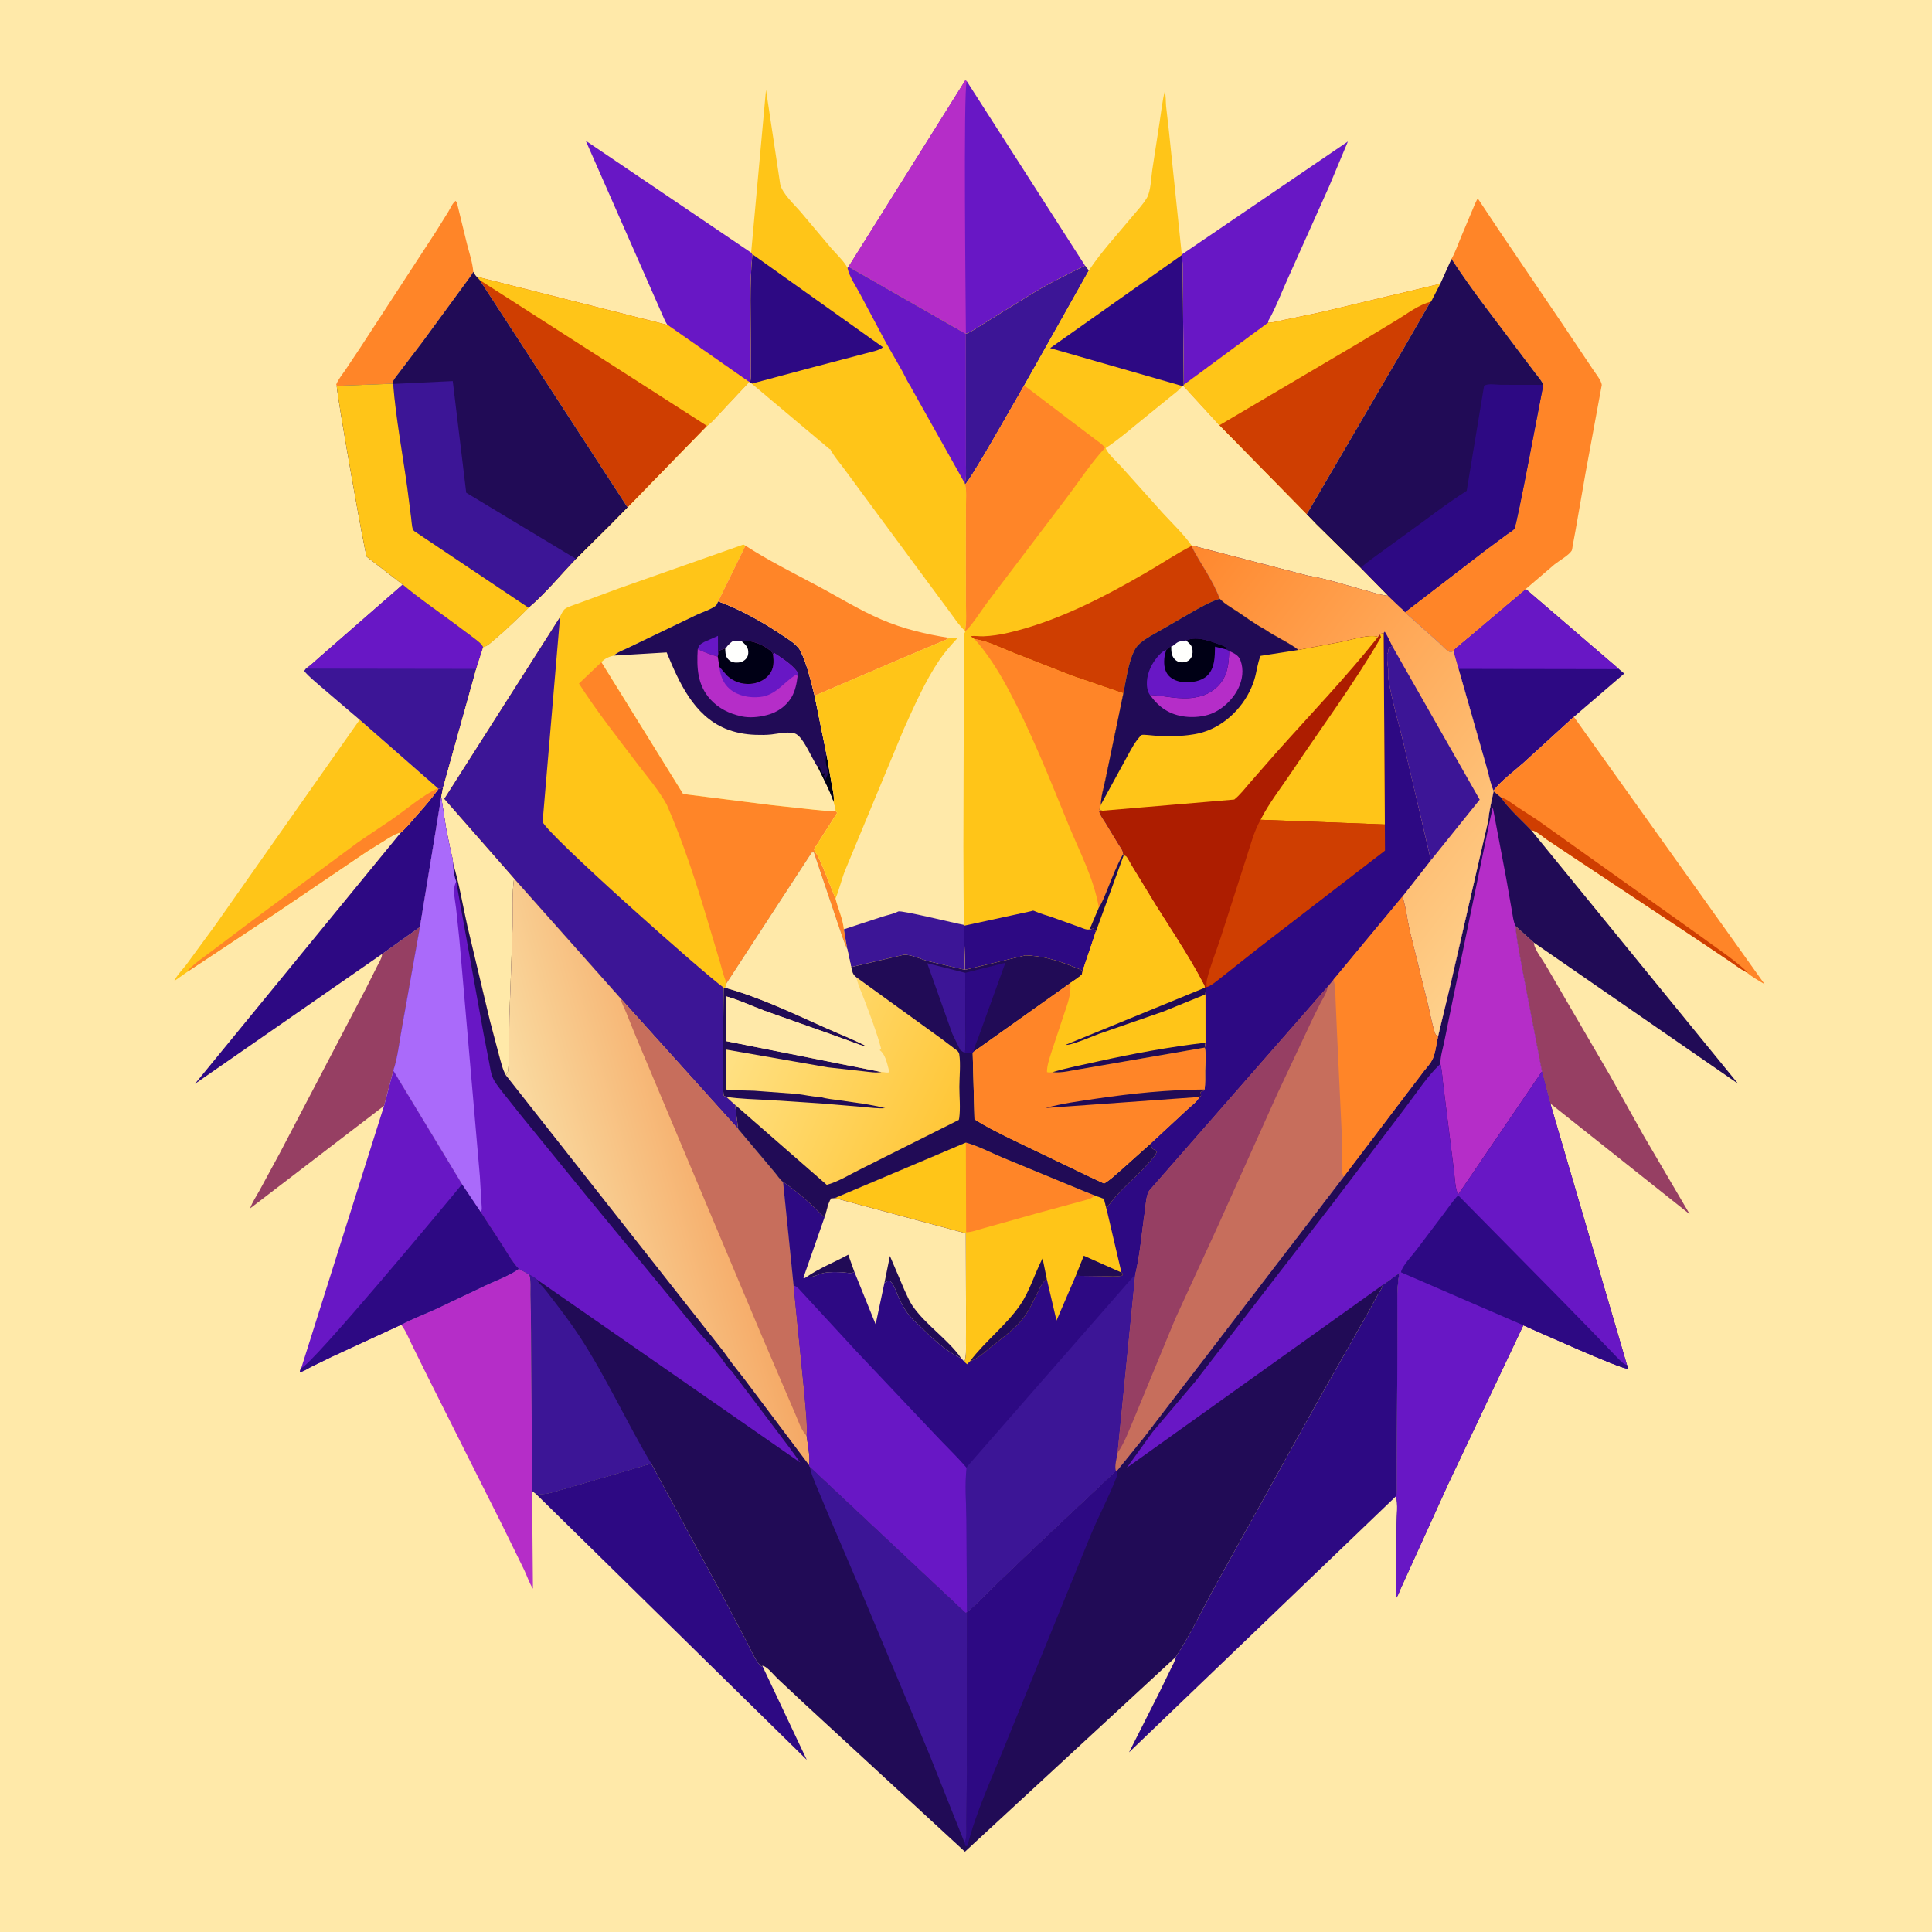 <svg version="1.1" xmlns="http://www.w3.org/2000/svg" style="display: block;" viewBox="0 0 2048 2048" width="1024" height="1024">
<defs>
	<linearGradient id="Gradient1" gradientUnits="userSpaceOnUse" x1="765.728" y1="1222.26" x2="578.123" y2="1276.16">
		<stop class="stop0" offset="0" stop-opacity="1" stop-color="rgb(245,169,102)"/>
		<stop class="stop1" offset="1" stop-opacity="1" stop-color="rgb(250,219,161)"/>
	</linearGradient>
	<linearGradient id="Gradient2" gradientUnits="userSpaceOnUse" x1="1212.52" y1="642.808" x2="1626.57" y2="965.313">
		<stop class="stop0" offset="0" stop-opacity="1" stop-color="rgb(255,135,45)"/>
		<stop class="stop1" offset="1" stop-opacity="1" stop-color="rgb(254,209,140)"/>
	</linearGradient>
	<linearGradient id="Gradient3" gradientUnits="userSpaceOnUse" x1="1009.38" y1="1200.2" x2="779.265" y2="1092.97">
		<stop class="stop0" offset="0" stop-opacity="1" stop-color="rgb(255,198,54)"/>
		<stop class="stop1" offset="1" stop-opacity="1" stop-color="rgb(255,225,133)"/>
	</linearGradient>
</defs>
<path transform="translate(0,0)" fill="rgb(255,233,169)" d="M -0 -0 L 2048 0 L 2048 2048 L -0 2048 L -0 -0 z"/>
<path transform="translate(0,0)" fill="rgb(255,133,40)" d="M 356.923 408.989 L 356.437 407.511 C 358.644 402.075 362.729 397.136 366.056 392.29 L 381.45 369.229 L 462.276 245.259 L 475.323 224.288 C 477.411 220.815 479.673 215.265 483 212.914 L 484.34 214.832 L 494.999 258.5 C 497.491 268.104 500.897 278.229 501.701 288.148 L 499.464 291.918 L 447.696 362.623 L 419.19 400.081 C 417.732 402.144 416.224 404.15 416.099 406.744 L 356.923 408.989 z"/>
<path transform="translate(0,0)" fill="rgb(150,63,99)" d="M 1606.55 981.669 L 1625.99 999.229 L 1626.16 1000.7 C 1627.11 1007.15 1635.46 1017.71 1638.84 1023.65 L 1706.97 1140.58 L 1742.5 1204.16 L 1791.19 1287.14 L 1643.45 1169.8 L 1634.56 1135.8 L 1612.34 1020.23 C 1610.15 1007.43 1607.44 994.647 1606.55 981.669 z"/>
<path transform="translate(0,0)" fill="rgb(150,63,99)" d="M 405.036 1011.25 L 445.146 982.691 L 426.187 1089 C 423.429 1103.71 421.689 1120.68 416.941 1134.85 L 407.111 1172.21 L 265.157 1280.94 C 267.422 1274.34 272.05 1267.57 275.413 1261.41 L 296.603 1222.34 L 387.589 1048.53 L 399.876 1024.08 C 401.609 1020.63 404.323 1016.53 404.866 1012.72 L 405.036 1011.25 z"/>
<path transform="translate(0,0)" fill="rgb(45,9,131)" d="M 464.858 836.165 L 469.601 835.307 L 467.697 845.145 L 445.146 982.691 L 405.036 1011.25 L 206.644 1148.91 L 425.048 882.347 C 430.843 877.387 435.778 871.1 440.825 865.39 C 449.211 855.905 457.501 846.492 464.858 836.165 z"/>
<path transform="translate(0,0)" fill="rgb(104,23,197)" d="M 705.068 340.336 L 620.919 149.185 L 796.249 267.864 L 797.575 269.531 C 794.468 301.877 795.944 335.071 795.953 367.55 L 795.96 392.5 C 795.947 396.462 796.306 401.445 795.105 405.21 L 794.262 405.06 L 707.477 344.416 L 705.068 340.336 z"/>
<path transform="translate(0,0)" fill="rgb(104,23,197)" d="M 1252.74 269.826 L 1428.83 150.006 L 1408.81 197.863 L 1365.09 295.373 C 1358.32 310.051 1352.4 326.497 1344.32 340.329 L 1344.38 342.078 L 1254.77 408.123 L 1254.01 320.053 L 1253.63 289.237 C 1253.53 283.078 1253.91 276.568 1252.53 270.542 L 1252.74 269.826 z"/>
<path transform="translate(0,0)" fill="rgb(45,9,131)" d="M 1540.72 689.998 C 1542.18 687.29 1545.35 685.161 1547.69 683.197 L 1563.48 669.966 L 1617.37 624.354 L 1716.24 709.312 L 1721.76 714.012 L 1668.35 759.861 L 1614.64 808.905 C 1604.25 818.176 1591.77 827.138 1583.14 838.098 C 1579.57 830.042 1577.79 819.34 1575.16 810.75 L 1546.12 709.032 L 1540.72 689.998 z"/>
<path transform="translate(0,0)" fill="rgb(104,23,197)" d="M 1540.72 689.998 C 1542.18 687.29 1545.35 685.161 1547.69 683.197 L 1563.48 669.966 L 1617.37 624.354 L 1716.24 709.312 L 1546.12 709.032 L 1540.72 689.998 z"/>
<path transform="translate(0,0)" fill="rgb(255,197,24)" d="M 381.257 762.967 L 464.051 835.52 L 464.858 836.165 C 457.501 846.492 449.211 855.905 440.825 865.39 C 435.778 871.1 430.843 877.387 425.048 882.347 C 419.477 883.541 414.896 886.627 410.063 889.515 L 388.663 902.834 L 295.428 965.972 L 199.292 1029.71 L 184.723 1039.94 C 187.03 1034.3 193.955 1027.33 197.744 1022.28 L 228.5 980.29 L 381.257 762.967 z"/>
<path transform="translate(0,0)" fill="rgb(255,133,40)" d="M 464.051 835.52 L 464.858 836.165 C 457.501 846.492 449.211 855.905 440.825 865.39 C 435.778 871.1 430.843 877.387 425.048 882.347 C 419.477 883.541 414.896 886.627 410.063 889.515 L 388.663 902.834 L 295.428 965.972 L 199.292 1029.71 L 199.632 1028.16 C 207.183 1020.43 217.194 1013.71 225.846 1007.17 L 267.78 975.575 L 379.607 892.797 L 415.63 868.478 C 431.177 857.692 447.16 843.663 464.051 835.52 z"/>
<path transform="translate(0,0)" fill="rgb(60,21,150)" d="M 426.917 619.677 C 444.204 634.182 463.182 647.227 481.353 660.633 L 502.233 676.258 C 505.961 679.189 510.029 681.766 512.204 686.088 L 504.867 708.999 L 469.601 835.307 L 464.858 836.165 L 464.051 835.52 L 381.257 762.967 L 339.465 727.312 C 333.689 722.145 327.269 717.26 322.432 711.2 L 324.238 708.748 C 329.065 705.623 333.607 701.093 337.99 697.309 L 364.262 674.374 L 426.917 619.677 z"/>
<path transform="translate(0,0)" fill="rgb(104,23,197)" d="M 426.917 619.677 C 444.204 634.182 463.182 647.227 481.353 660.633 L 502.233 676.258 C 505.961 679.189 510.029 681.766 512.204 686.088 L 504.867 708.999 L 324.238 708.748 C 329.065 705.623 333.607 701.093 337.99 697.309 L 364.262 674.374 L 426.917 619.677 z"/>
<path transform="translate(0,0)" fill="rgb(255,133,40)" d="M 1668.35 759.861 L 1870.51 1043.21 C 1864.07 1039.49 1857.41 1035.61 1851.64 1030.9 L 1851.61 1030.78 C 1845.03 1027.47 1838.77 1022.5 1832.61 1018.39 L 1795.36 993.414 L 1665.94 907.501 L 1640.03 890.23 C 1635.9 887.369 1631.47 883.382 1627 881.184 C 1625.69 880.54 1624.67 880.411 1623.24 880.207 C 1612.84 869.106 1599.56 857.702 1591.02 845.201 L 1583.27 838.777 L 1583.14 838.098 C 1591.77 827.138 1604.25 818.176 1614.64 808.905 L 1668.35 759.861 z"/>
<path transform="translate(0,0)" fill="rgb(207,62,1)" d="M 1591.02 845.201 C 1597.47 847.057 1602.46 851.509 1608 855.147 L 1630.3 869.683 L 1801.5 991.664 C 1818.04 1003.97 1836.2 1015.55 1851.32 1029.53 L 1851.61 1030.78 C 1845.03 1027.47 1838.77 1022.5 1832.61 1018.39 L 1795.36 993.414 L 1665.94 907.501 L 1640.03 890.23 C 1635.9 887.369 1631.47 883.382 1627 881.184 C 1625.69 880.54 1624.67 880.411 1623.24 880.207 C 1612.84 869.106 1599.56 857.702 1591.02 845.201 z"/>
<path transform="translate(0,0)" fill="rgb(45,9,131)" d="M 567.487 1583 C 576.148 1585.13 583.718 1582.37 592 1580.05 L 621.387 1571.56 L 690.322 1551.38 L 762.034 1684.25 L 792.889 1743 C 796.585 1749.9 801.4 1762.11 807.396 1766.77 L 808.082 1765.81 L 855.213 1865.5 L 567.487 1583 z"/>
<path transform="translate(0,0)" fill="rgb(181,45,200)" d="M 550.033 1345.06 L 561.242 1351.25 C 563.091 1357.81 562.357 1365.78 562.459 1372.62 L 563.1 1411.93 L 564.038 1580.27 L 564.93 1684.11 C 561.099 1678.09 558.626 1670.41 555.52 1663.92 L 532.099 1616.18 L 453.868 1460.37 L 436.505 1425.21 C 433.153 1418.35 429.998 1410.28 425.252 1404.3 C 436.999 1398.07 450.112 1393.15 462.255 1387.6 L 514.93 1362.54 C 526.317 1357.21 539.818 1352.37 550.033 1345.06 z"/>
<path transform="translate(0,0)" fill="rgb(207,62,1)" d="M 1344.38 342.078 C 1350.36 341.922 1356.97 339.952 1362.85 338.762 L 1399.85 331.041 L 1526.79 300.808 L 1517.05 319.774 L 1516.28 320.065 L 1487.7 369.692 L 1385.09 545.244 L 1292.48 450.874 L 1254.13 409.009 L 1254.77 408.123 L 1344.38 342.078 z"/>
<path transform="translate(0,0)" fill="rgb(255,197,24)" d="M 1344.38 342.078 C 1350.36 341.922 1356.97 339.952 1362.85 338.762 L 1399.85 331.041 L 1526.79 300.808 L 1517.05 319.774 L 1516.28 320.065 C 1504.12 322.961 1492.18 332.144 1481.65 338.633 L 1440.29 363.653 L 1292.48 450.874 L 1254.13 409.009 L 1254.77 408.123 L 1344.38 342.078 z"/>
<path transform="translate(0,0)" fill="rgb(207,62,1)" d="M 505.193 293.239 L 707.477 344.416 L 794.262 405.06 L 765.657 435.535 C 760.856 440.599 755.223 447.484 749.596 451.56 L 665.361 538.034 L 508.537 296.898 L 505.193 293.239 z"/>
<path transform="translate(0,0)" fill="rgb(255,197,24)" d="M 505.193 293.239 L 707.477 344.416 L 794.262 405.06 L 765.657 435.535 C 760.856 440.599 755.223 447.484 749.596 451.56 L 508.537 296.898 L 505.193 293.239 z"/>
<path transform="translate(0,0)" fill="rgb(104,23,197)" d="M 416.941 1134.85 L 489.818 1255.27 L 509.664 1284.84 L 530.994 1317.46 C 537.036 1326.74 542.432 1336.97 550.033 1345.06 C 539.818 1352.37 526.317 1357.21 514.93 1362.54 L 462.255 1387.6 C 450.112 1393.15 436.999 1398.07 425.252 1404.3 L 352.165 1438.05 L 329.599 1449.02 C 326.099 1450.82 321.765 1453.89 317.867 1454.5 C 318.08 1452.72 318.293 1451.77 319.319 1450.29 L 407.111 1172.21 L 416.941 1134.85 z"/>
<path transform="translate(0,0)" fill="rgb(45,9,131)" d="M 489.818 1255.27 L 509.664 1284.84 L 530.994 1317.46 C 537.036 1326.74 542.432 1336.97 550.033 1345.06 C 539.818 1352.37 526.317 1357.21 514.93 1362.54 L 462.255 1387.6 C 450.112 1393.15 436.999 1398.07 425.252 1404.3 L 352.165 1438.05 L 329.599 1449.02 C 326.099 1450.82 321.765 1453.89 317.867 1454.5 C 318.08 1452.72 318.293 1451.77 319.319 1450.29 C 331.297 1446.21 470.837 1278.53 489.818 1255.27 z"/>
<path transform="translate(0,0)" fill="rgb(255,133,40)" d="M 1563.69 215.768 L 1565.76 211.5 L 1567 211.127 L 1588.76 243.835 L 1655.5 342.323 L 1688.37 391.331 C 1691.07 395.498 1697.54 403.341 1697.95 408.037 L 1680.88 500.579 L 1670.02 562.835 L 1667.09 578.592 C 1666.86 579.734 1666.61 582.799 1666.04 583.728 C 1663.02 588.655 1652.65 594.417 1647.9 598.258 L 1617.37 624.354 L 1563.48 669.966 L 1547.69 683.197 C 1545.35 685.161 1542.18 687.29 1540.72 689.998 L 1539.32 690.869 C 1538.26 690.839 1537.12 691.176 1536.13 690.779 C 1533.41 689.685 1528.43 683.977 1526.04 681.844 L 1489.2 648.98 L 1574.56 583.413 L 1596.83 566.858 C 1599.1 565.164 1603.53 562.681 1605.26 560.559 C 1607.98 557.215 1632.62 424.191 1635.95 408 C 1634.37 403.755 1630.75 399.849 1628.04 396.271 L 1611.11 373.867 C 1586.77 341.186 1560.85 308.605 1538.64 274.47 C 1542.61 267.446 1545.36 259.348 1548.49 251.878 L 1563.69 215.768 z"/>
<path transform="translate(0,0)" fill="rgb(104,23,197)" d="M 899.462 282.741 L 1023.17 85.287 L 1024.8 86.051 L 1150.19 281.578 C 1131.8 290.83 1113.21 299.625 1095.62 310.381 L 1043.94 342.344 C 1037.7 346.122 1030.71 351.446 1023.91 353.914 L 899.462 282.741 z"/>
<path transform="translate(0,0)" fill="rgb(181,45,200)" d="M 899.462 282.741 L 1023.17 85.287 L 1024.8 86.051 C 1021.07 94.556 1023.76 329.695 1023.91 353.914 L 899.462 282.741 z"/>
<path transform="translate(0,0)" fill="rgb(45,9,131)" d="M 1465.69 1362.16 L 1483.38 1349.46 C 1480 1368.54 1481.63 1389.84 1481.37 1409.24 L 1480.77 1546.65 L 1480.7 1572.78 C 1480.69 1576.71 1481.33 1582.42 1479.8 1586.07 L 1196.82 1857.57 L 1228.69 1794.55 L 1241.05 1769.23 C 1242.94 1765.17 1245.69 1760.76 1246.46 1756.35 C 1262.83 1731.53 1275.7 1703.54 1290.14 1677.52 L 1397.23 1484.81 L 1450.41 1391.03 L 1460.22 1373 C 1462.16 1369.57 1465.02 1366.09 1465.69 1362.16 z"/>
<path transform="translate(0,0)" fill="rgb(33,11,86)" d="M 1526.79 300.808 L 1538.64 274.47 C 1560.85 308.605 1586.77 341.186 1611.11 373.867 L 1628.04 396.271 C 1630.75 399.849 1634.37 403.755 1635.95 408 C 1632.62 424.191 1607.98 557.215 1605.26 560.559 C 1603.53 562.681 1599.1 565.164 1596.83 566.858 L 1574.56 583.413 L 1489.2 648.98 C 1488.28 647.331 1485.72 645.39 1484.29 643.964 L 1471.19 631.53 L 1442.31 602.136 L 1395.56 556.138 L 1385.09 545.244 L 1487.7 369.692 L 1516.28 320.065 L 1517.05 319.774 L 1526.79 300.808 z"/>
<path transform="translate(0,0)" fill="rgb(45,9,131)" d="M 1573.17 409.022 C 1577.27 406.102 1586.01 407.882 1591.1 407.919 L 1635.95 408 C 1632.62 424.191 1607.98 557.215 1605.26 560.559 C 1603.53 562.681 1599.1 565.164 1596.83 566.858 L 1574.56 583.413 L 1489.2 648.98 C 1488.28 647.331 1485.72 645.39 1484.29 643.964 L 1471.19 631.53 L 1442.31 602.136 C 1447.36 597.118 1453.68 592.898 1459.39 588.627 L 1492 564.938 C 1512.81 550.034 1533.12 533.998 1554.74 520.317 L 1573.17 409.022 z"/>
<path transform="translate(0,0)" fill="rgb(33,11,86)" d="M 501.701 288.148 C 502.781 289.869 503.767 291.79 505.193 293.239 L 508.537 296.898 L 665.361 538.034 L 645.142 558.507 L 610.754 592.554 C 594.393 609.439 578.351 629.25 560.462 644.312 C 548.822 655.811 537.197 667.24 524.663 677.774 C 521.247 680.645 516.681 685.31 512.204 686.088 C 510.029 681.766 505.961 679.189 502.233 676.258 L 481.353 660.633 C 463.182 647.227 444.204 634.182 426.917 619.677 L 388.858 590.224 C 386.94 588.281 357.938 423.738 356.923 408.989 L 416.099 406.744 C 416.224 404.15 417.732 402.144 419.19 400.081 L 447.696 362.623 L 499.464 291.918 L 501.701 288.148 z"/>
<path transform="translate(0,0)" fill="rgb(60,21,150)" d="M 416.749 406.995 L 479.929 403.972 L 494.221 522.297 L 610.754 592.554 C 594.393 609.439 578.351 629.25 560.462 644.312 L 439.283 563.107 C 439.216 563.049 437.783 561.667 437.663 561.282 C 436.485 557.518 436.344 552.336 435.784 548.374 L 431.639 516.212 C 426.611 480.033 419.672 443.373 416.749 406.995 z"/>
<path transform="translate(0,0)" fill="rgb(255,197,24)" d="M 416.099 406.744 L 416.749 406.995 C 419.672 443.373 426.611 480.033 431.639 516.212 L 435.784 548.374 C 436.344 552.336 436.485 557.518 437.663 561.282 C 437.783 561.667 439.216 563.049 439.283 563.107 L 560.462 644.312 C 548.822 655.811 537.197 667.24 524.663 677.774 C 521.247 680.645 516.681 685.31 512.204 686.088 C 510.029 681.766 505.961 679.189 502.233 676.258 L 481.353 660.633 C 463.182 647.227 444.204 634.182 426.917 619.677 L 388.858 590.224 C 386.94 588.281 357.938 423.738 356.923 408.989 L 416.099 406.744 z"/>
<path transform="translate(0,0)" fill="rgb(255,197,24)" d="M 796.249 267.864 L 811.987 95.187 L 827.016 195.008 C 829.029 205.1 842.297 217.037 848.892 224.828 L 881.233 263.194 C 886.606 269.392 894.699 276.816 898.374 284.026 L 899.462 282.741 L 1023.91 353.914 C 1030.71 351.446 1037.7 346.122 1043.94 342.344 L 1095.62 310.381 C 1113.21 299.625 1131.8 290.83 1150.19 281.578 L 1154.21 286.778 L 1085.69 408.571 C 1078.2 421.374 1027.56 511.378 1023.08 513.358 C 1024.86 520.817 1023.97 529.755 1023.96 537.433 L 1023.89 581.266 L 1023.93 637.058 C 1023.93 647.437 1024.88 658.756 1023.04 668.948 C 1016.28 662.739 1010.57 653.776 1005.06 646.393 L 973.763 604.079 L 897.038 500.13 C 891.724 492.46 884.127 484.348 880.032 476.17 L 879.278 476.077 L 796.733 406.701 L 795.105 405.21 C 796.306 401.445 795.947 396.462 795.96 392.5 L 795.953 367.55 C 795.944 335.071 794.468 301.877 797.575 269.531 L 796.249 267.864 z"/>
<path transform="translate(0,0)" fill="rgb(45,9,131)" d="M 797.575 269.531 L 935.997 368.067 C 931.855 371.712 923.181 373.045 917.861 374.571 L 860 389.798 L 796.733 406.701 L 795.105 405.21 C 796.306 401.445 795.947 396.462 795.96 392.5 L 795.953 367.55 C 795.944 335.071 794.468 301.877 797.575 269.531 z"/>
<path transform="translate(0,0)" fill="rgb(104,23,197)" d="M 898.374 284.026 L 899.462 282.741 L 1023.91 353.914 L 1023.91 358.54 L 1023.95 460.422 L 1023.96 492.578 C 1023.95 498.788 1024.57 506.375 1022.73 512.307 L 965.826 410.845 L 965.854 410.552 C 962.227 405.423 959.447 398.924 956.405 393.375 L 938.992 362.902 L 911.905 312 C 907.397 303.42 900.363 293.483 898.374 284.026 z"/>
<path transform="translate(0,0)" fill="rgb(60,21,150)" d="M 1023.91 353.914 C 1030.71 351.446 1037.7 346.122 1043.94 342.344 L 1095.62 310.381 C 1113.21 299.625 1131.8 290.83 1150.19 281.578 L 1154.21 286.778 L 1085.69 408.571 C 1078.2 421.374 1027.56 511.378 1023.08 513.358 L 1022.73 512.307 C 1024.57 506.375 1023.95 498.788 1023.96 492.578 L 1023.95 460.422 L 1023.91 358.54 L 1023.91 353.914 z"/>
<path transform="translate(0,0)" fill="rgb(255,197,24)" d="M 1154.21 286.778 C 1167.14 267.125 1184.36 248.718 1199.36 230.5 C 1204.76 223.946 1211.4 217.1 1215.71 209.801 C 1219.91 202.676 1220.18 188.467 1221.43 180.263 L 1229.36 128.559 C 1230.98 118.036 1232.07 107.232 1234.67 96.906 C 1236.03 101.766 1235.66 107.463 1236.09 112.5 L 1239.15 139.359 L 1252.74 269.826 L 1252.53 270.542 C 1253.91 276.568 1253.53 283.078 1253.63 289.237 L 1254.01 320.053 L 1254.77 408.123 L 1254.13 409.009 L 1292.48 450.874 L 1385.09 545.244 L 1395.56 556.138 L 1442.31 602.136 L 1471.19 631.53 C 1462.6 630.619 1453.43 627.478 1445.08 625.197 C 1425.91 619.959 1405.85 613.386 1386.28 610.167 L 1263.04 578.122 L 1262.92 578.756 C 1272.17 597.269 1286.08 615.283 1292.92 634.755 C 1283.58 637.567 1275.41 642.236 1266.9 646.924 L 1230.41 668.012 C 1222.01 673.019 1208.06 679.441 1203.26 688.085 C 1196.16 700.845 1193.76 720.762 1190.82 734.985 L 1171.88 825.979 C 1170.28 834.344 1166.95 844.519 1167.02 852.86 C 1166.3 854.834 1165.71 856.426 1165.34 858.5 L 1168.72 859.39 L 1165.27 860.221 C 1166.28 864.431 1169.78 868.739 1172.05 872.456 L 1185.53 894.67 C 1187.42 897.82 1190.72 901.588 1190.59 905.268 C 1184.04 916.835 1179.37 929.219 1174.37 941.499 C 1171.57 948.368 1168.83 956.024 1164.79 962.217 L 1155.08 985.168 L 1158.83 984.341 L 1161.73 987.408 L 1147.69 1029.18 C 1143.87 1026.9 1139.37 1025.55 1135.25 1023.88 C 1119.99 1017.7 1103.34 1013.05 1086.83 1012.82 L 1022.87 1028.09 L 1021.94 981.328 L 1021.35 980.344 C 1023.26 972.8 1021.57 961.702 1021.47 953.728 L 1021.13 897.709 L 1021.99 672.158 L 1022.87 669.855 L 1023.04 668.948 C 1024.88 658.756 1023.93 647.437 1023.93 637.058 L 1023.89 581.266 L 1023.96 537.433 C 1023.97 529.755 1024.86 520.817 1023.08 513.358 C 1027.56 511.378 1078.2 421.374 1085.69 408.571 L 1154.21 286.778 z"/>
<path transform="translate(0,0)" fill="rgb(45,9,131)" d="M 1092.69 965.97 C 1094.84 965.375 1094.86 964.926 1096.97 965.915 C 1102.64 968.579 1109.1 970.117 1115.03 972.202 L 1145 982.998 C 1148.24 984.133 1151.71 985.96 1155.08 985.168 L 1158.83 984.341 L 1161.73 987.408 L 1147.69 1029.18 C 1143.87 1026.9 1139.37 1025.55 1135.25 1023.88 C 1119.99 1017.7 1103.34 1013.05 1086.83 1012.82 L 1022.87 1028.09 L 1021.94 981.328 L 1092.69 965.97 z"/>
<path transform="translate(0,0)" fill="rgb(45,9,131)" d="M 1252.53 270.542 C 1253.91 276.568 1253.53 283.078 1253.63 289.237 L 1254.01 320.053 L 1254.77 408.123 L 1254.13 409.009 L 1253.29 409.189 L 1113.19 369.005 L 1252.53 270.542 z"/>
<path transform="translate(0,0)" fill="rgb(207,62,1)" d="M 1028.93 674.457 C 1033.05 673.656 1038.03 674.674 1042.3 674.513 C 1051.12 674.18 1060.08 672.8 1068.67 670.816 C 1120.62 658.818 1170.07 633.02 1215.93 606.388 C 1231.61 597.284 1246.82 587.041 1262.92 578.756 C 1272.17 597.269 1286.08 615.283 1292.92 634.755 C 1283.58 637.567 1275.41 642.236 1266.9 646.924 L 1230.41 668.012 C 1222.01 673.019 1208.06 679.441 1203.26 688.085 C 1196.16 700.845 1193.76 720.762 1190.82 734.985 L 1136.18 716.241 L 1073.26 691.606 C 1060.94 686.752 1046.27 679.138 1033.22 677.536 L 1028.93 674.457 z"/>
<path transform="translate(0,0)" fill="rgb(255,133,40)" d="M 1033.22 677.536 C 1046.27 679.138 1060.94 686.752 1073.26 691.606 L 1136.18 716.241 L 1190.82 734.985 L 1171.88 825.979 C 1170.28 834.344 1166.95 844.519 1167.02 852.86 C 1166.3 854.834 1165.71 856.426 1165.34 858.5 L 1168.72 859.39 L 1165.27 860.221 C 1166.28 864.431 1169.78 868.739 1172.05 872.456 L 1185.53 894.67 C 1187.42 897.82 1190.72 901.588 1190.59 905.268 C 1184.04 916.835 1179.37 929.219 1174.37 941.499 C 1171.57 948.368 1168.83 956.024 1164.79 962.217 C 1159.86 931.994 1144.09 902.168 1132.5 873.913 C 1112.23 824.477 1092.25 773.52 1066.62 726.582 C 1057.13 709.218 1046.33 692.394 1033.22 677.536 z"/>
<path transform="translate(0,0)" fill="rgb(255,133,40)" d="M 1023.08 513.358 C 1027.56 511.378 1078.2 421.374 1085.69 408.571 L 1135.22 446.237 L 1161.18 465.856 C 1164.24 468.263 1169.53 471.466 1171.3 474.911 C 1156.63 490.615 1144.22 509.856 1131.18 527 L 1046.05 639.312 C 1041.72 645.012 1027.66 666.802 1023.04 668.948 C 1024.88 658.756 1023.93 647.437 1023.93 637.058 L 1023.89 581.266 L 1023.96 537.433 C 1023.97 529.755 1024.86 520.817 1023.08 513.358 z"/>
<path transform="translate(0,0)" fill="rgb(255,233,169)" d="M 1254.13 409.009 L 1292.48 450.874 L 1385.09 545.244 L 1395.56 556.138 L 1442.31 602.136 L 1471.19 631.53 C 1462.6 630.619 1453.43 627.478 1445.08 625.197 C 1425.91 619.959 1405.85 613.386 1386.28 610.167 L 1263.04 578.122 C 1254.37 565.805 1242.82 554.958 1232.64 543.863 L 1188.56 494.697 C 1183.64 489.165 1174.83 481.774 1172.01 475.103 C 1188.04 464.413 1202.9 451.06 1218 439.042 L 1241.64 419.874 C 1245.59 416.6 1250.3 413.362 1253.29 409.189 L 1254.13 409.009 z"/>
<path transform="translate(0,0)" fill="rgb(255,197,24)" d="M 794.262 405.06 L 795.105 405.21 L 796.733 406.701 L 879.278 476.077 L 880.032 476.17 C 884.127 484.348 891.724 492.46 897.038 500.13 L 973.763 604.079 L 1005.06 646.393 C 1010.57 653.776 1016.28 662.739 1023.04 668.948 L 1022.87 669.855 L 1021.99 672.158 L 1021.13 897.709 L 1021.47 953.728 C 1021.57 961.702 1023.26 972.8 1021.35 980.344 L 1021.94 981.328 L 1022.87 1028.09 L 984.071 1019.02 C 976.456 1017.02 964.691 1011.13 957.057 1012.37 L 902.332 1025.22 L 898.173 1006.36 C 893.954 997.866 891.463 988.63 888.278 979.717 L 862.613 903.616 L 860.5 903.889 L 770.411 1042.13 L 768.695 1047.02 L 767.158 1046.99 L 767.029 1053.56 L 766.29 1125.21 C 766.196 1137.29 765.695 1149.49 767.225 1161.5 L 769.9 1162.71 L 779.238 1171.16 L 782.498 1196.77 L 657.432 1057.93 L 544.938 931.386 C 542.532 947.83 543.72 965.562 543.364 982.207 L 539.995 1078.5 C 539.512 1096.92 540.452 1115.96 538.688 1134.3 C 538.489 1136.37 537.407 1138.19 536.344 1139.92 C 532.758 1133.89 531.116 1126.08 529.21 1119.36 L 519.526 1082.76 L 495.375 981.362 C 490.467 959.464 486.768 936.689 480.276 915.229 C 480.154 910.635 478.629 905.986 477.621 901.508 L 473.025 879.105 L 468.192 847.98 L 467.697 845.145 L 469.601 835.307 L 504.867 708.999 L 512.204 686.088 C 516.681 685.31 521.247 680.645 524.663 677.774 C 537.197 667.24 548.822 655.811 560.462 644.312 C 578.351 629.25 594.393 609.439 610.754 592.554 L 645.142 558.507 L 665.361 538.034 L 749.596 451.56 C 755.223 447.484 760.856 440.599 765.657 435.535 L 794.262 405.06 z"/>
<path transform="translate(0,0)" fill="rgb(255,133,40)" d="M 637.543 701.907 L 724.172 841.642 L 818.052 853.461 L 863.343 858.361 C 870.698 859 878.511 860.129 885.875 859.861 L 887.5 861.662 L 862.96 900 C 863.608 902.221 863.259 901.313 863.883 902.767 C 867.812 907.935 869.986 913.944 872.548 919.858 L 885.691 952.533 C 888.329 963.259 893.477 974.162 894.546 985.123 L 898.173 1006.36 C 893.954 997.866 891.463 988.63 888.278 979.717 L 862.613 903.616 L 860.5 903.889 L 770.411 1042.13 C 766.965 1035.31 765.283 1026.86 763.086 1019.53 L 749.899 975.405 C 737.652 934.423 724.001 892.397 706.903 853.186 C 698.588 837.787 686.186 823.522 675.605 809.564 C 654.623 781.884 632.384 753.815 613.739 724.587 L 637.543 701.907 z"/>
<path transform="translate(0,0)" fill="rgb(255,233,169)" d="M 761.358 637.458 C 784.991 645.939 809.144 659.773 829.975 673.779 C 836.333 678.053 845.244 683.239 848.706 690.299 C 855.697 704.554 859.609 722.194 863.528 737.519 L 876.457 801.156 L 881.421 830.018 C 882.583 836.489 884.494 843.478 883.748 850.047 C 884.505 853.239 885.572 856.599 885.875 859.861 C 878.511 860.129 870.698 859 863.343 858.361 L 818.052 853.461 L 724.172 841.642 L 637.543 701.907 C 640.855 698.161 645.906 695.924 650.713 694.929 C 654.111 691.329 662.515 688.446 667.12 686.074 L 738.253 651.825 C 744.149 649.073 754.228 645.795 758.938 641.895 C 759.706 641.258 760.812 638.459 761.358 637.458 z"/>
<path transform="translate(0,0)" fill="rgb(33,11,86)" d="M 761.358 637.458 C 784.991 645.939 809.144 659.773 829.975 673.779 C 836.333 678.053 845.244 683.239 848.706 690.299 C 855.697 704.554 859.609 722.194 863.528 737.519 L 876.457 801.156 L 881.421 830.018 C 882.583 836.489 884.494 843.478 883.748 850.047 C 879.423 837.242 872.457 824.489 866.562 812.299 C 865.491 811.728 863.571 807.654 862.802 806.351 C 858.336 798.78 851.394 782.515 844.119 778.227 C 837.943 774.586 824.207 777.886 817.507 778.573 C 812.051 779.131 806.478 779.137 801 778.951 C 790.101 778.58 779.019 776.581 768.928 772.367 C 735.182 758.275 719.778 723.074 706.697 691.584 L 650.713 694.929 C 654.111 691.329 662.515 688.446 667.12 686.074 L 738.253 651.825 C 744.149 649.073 754.228 645.795 758.938 641.895 C 759.706 641.258 760.812 638.459 761.358 637.458 z"/>
<path transform="translate(0,0)" fill="rgb(0,0,21)" d="M 866.562 812.299 L 868.656 813.007 L 872 820.5 L 873.5 819.51 L 874.673 820.378 L 873 822.5 L 875 826.5 C 876.097 824.868 875.777 824.472 876.51 823 C 877.436 821.141 877.977 820.277 877.51 818 C 877.201 816.495 876.884 814.477 876.51 813 C 875.677 809.707 875.909 812.666 875.71 810.359 C 875.392 806.672 874.582 804.432 876.457 801.156 L 881.421 830.018 C 882.583 836.489 884.494 843.478 883.748 850.047 C 879.423 837.242 872.457 824.489 866.562 812.299 z"/>
<path transform="translate(0,0)" fill="rgb(104,23,197)" d="M 739.617 688.171 C 740.894 683.903 742.384 682.78 746.325 680.576 L 761.081 674.033 L 761.11 694.787 L 760.837 696.05 C 753.436 694.083 746.591 691.298 739.617 688.171 z"/>
<path transform="translate(0,0)" fill="rgb(181,45,200)" d="M 785.76 679.355 C 796.445 678.353 807.805 682.607 816.162 689.352 C 818.101 690.917 818.642 691.508 819.496 693.769 L 820.521 692.093 C 828.903 697.752 839.441 704.177 845.328 712.5 C 845.503 713.787 846.178 715.647 845.46 716.749 C 844.719 723.952 842.901 732.509 839.242 738.771 C 833.634 748.37 824.256 754.981 813.595 757.808 L 812 758.212 C 804.1 760.27 794.466 761.113 786.439 759.422 L 785 759.089 C 772.784 756.352 761.579 750.753 753.059 741.386 C 739.111 726.052 738.476 707.674 739.617 688.171 C 746.591 691.298 753.436 694.083 760.837 696.05 L 761.11 694.787 L 762.242 689.782 L 768.762 687.174 L 769.331 687.052 C 771.537 683.86 773.889 681.806 776.916 679.399 C 779.848 679.241 782.849 678.886 785.76 679.355 z"/>
<path transform="translate(0,0)" fill="rgb(104,23,197)" d="M 819.496 693.769 L 820.521 692.093 C 828.903 697.752 839.441 704.177 845.328 712.5 C 845.503 713.787 846.178 715.647 845.46 716.749 L 844 715.141 C 830.463 723.174 822.857 737.047 805.5 738.838 C 794.535 739.97 782.329 737.711 773.736 730.5 C 766.473 724.405 763.553 716.094 762.604 706.898 L 770.69 716.185 C 777.42 722.562 786.261 725.572 795.5 724.94 C 802.845 724.437 810.324 721.179 815.099 715.468 C 820.659 708.82 820.333 701.81 819.496 693.769 z"/>
<path transform="translate(0,0)" fill="rgb(0,0,21)" d="M 785.76 679.355 C 796.445 678.353 807.805 682.607 816.162 689.352 C 818.101 690.917 818.642 691.508 819.496 693.769 C 820.333 701.81 820.659 708.82 815.099 715.468 C 810.324 721.179 802.845 724.437 795.5 724.94 C 786.261 725.572 777.42 722.562 770.69 716.185 L 762.604 706.898 L 760.837 696.05 L 761.11 694.787 L 762.242 689.782 L 768.762 687.174 L 769.331 687.052 C 771.537 683.86 773.889 681.806 776.916 679.399 C 779.848 679.241 782.849 678.886 785.76 679.355 z"/>
<path transform="translate(0,0)" fill="rgb(255,255,253)" d="M 776.916 679.399 C 779.848 679.241 782.849 678.886 785.76 679.355 C 789.379 682.549 792.809 685.201 793.18 690.357 C 793.406 693.5 792.734 696.358 790.5 698.664 C 787.587 701.673 784.08 702.516 780 702.361 C 776.296 702.22 773.062 700.645 770.893 697.568 C 768.852 694.673 768.873 690.578 768.762 687.174 L 769.331 687.052 C 771.537 683.86 773.889 681.806 776.916 679.399 z"/>
<path transform="translate(0,0)" fill="rgb(60,21,150)" d="M 593.683 653.779 L 575.2 871.163 C 579.489 884.055 744.003 1030.34 767.158 1046.99 L 767.029 1053.56 L 766.29 1125.21 C 766.196 1137.29 765.695 1149.49 767.225 1161.5 L 769.9 1162.71 L 779.238 1171.16 L 782.498 1196.77 L 657.432 1057.93 L 544.938 931.386 L 470.792 846.837 L 593.683 653.779 z"/>
<path transform="translate(0,0)" fill="rgb(255,233,169)" d="M 794.262 405.06 L 795.105 405.21 L 796.733 406.701 L 879.278 476.077 L 880.032 476.17 C 884.127 484.348 891.724 492.46 897.038 500.13 L 973.763 604.079 L 1005.06 646.393 C 1010.57 653.776 1016.28 662.739 1023.04 668.948 L 1022.87 669.855 L 1021.99 672.158 L 1021.13 897.709 L 1021.47 953.728 C 1021.57 961.702 1023.26 972.8 1021.35 980.344 L 1021.94 981.328 L 1022.87 1028.09 L 984.071 1019.02 C 976.456 1017.02 964.691 1011.13 957.057 1012.37 L 902.332 1025.22 L 898.173 1006.36 L 894.546 985.123 C 893.477 974.162 888.329 963.259 885.691 952.533 L 872.548 919.858 C 869.986 913.944 867.812 907.935 863.883 902.767 C 863.259 901.313 863.608 902.221 862.96 900 L 887.5 861.662 L 885.875 859.861 C 885.572 856.599 884.505 853.239 883.748 850.047 C 884.494 843.478 882.583 836.489 881.421 830.018 L 876.457 801.156 L 863.528 737.519 C 859.609 722.194 855.697 704.554 848.706 690.299 C 845.244 683.239 836.333 678.053 829.975 673.779 C 809.144 659.773 784.991 645.939 761.358 637.458 L 790.208 578.45 L 788.048 577.222 L 656.282 623.613 L 613.097 639.552 C 608.773 641.232 601.872 642.983 598.34 645.898 C 596.95 647.046 594.968 651.037 594.154 652.708 L 593.683 653.779 L 470.792 846.837 L 544.938 931.386 C 542.532 947.83 543.72 965.562 543.364 982.207 L 539.995 1078.5 C 539.512 1096.92 540.452 1115.96 538.688 1134.3 C 538.489 1136.37 537.407 1138.19 536.344 1139.92 C 532.758 1133.89 531.116 1126.08 529.21 1119.36 L 519.526 1082.76 L 495.375 981.362 C 490.467 959.464 486.768 936.689 480.276 915.229 C 480.154 910.635 478.629 905.986 477.621 901.508 L 473.025 879.105 L 468.192 847.98 L 467.697 845.145 L 469.601 835.307 L 504.867 708.999 L 512.204 686.088 C 516.681 685.31 521.247 680.645 524.663 677.774 C 537.197 667.24 548.822 655.811 560.462 644.312 C 578.351 629.25 594.393 609.439 610.754 592.554 L 645.142 558.507 L 665.361 538.034 L 749.596 451.56 C 755.223 447.484 760.856 440.599 765.657 435.535 L 794.262 405.06 z"/>
<path transform="translate(0,0)" fill="rgb(60,21,150)" d="M 894.546 985.123 L 934.94 971.847 C 940.449 970.026 947.085 968.899 952.176 966.196 C 955.243 964.567 1013.25 978.991 1021.35 980.344 L 1021.94 981.328 L 1022.87 1028.09 L 984.071 1019.02 C 976.456 1017.02 964.691 1011.13 957.057 1012.37 L 902.332 1025.22 L 898.173 1006.36 L 894.546 985.123 z"/>
<path transform="translate(0,0)" fill="rgb(255,133,40)" d="M 790.208 578.45 C 813.96 593.774 840.182 606.979 865.151 620.252 C 887.939 632.366 910.404 646.393 934.098 656.597 C 957.56 666.7 981.269 672.268 1006.36 676.212 C 1001.59 679.142 996.024 680.927 990.874 683.136 L 960.693 695.878 L 863.528 737.519 C 859.609 722.194 855.697 704.554 848.706 690.299 C 845.244 683.239 836.333 678.053 829.975 673.779 C 809.144 659.773 784.991 645.939 761.358 637.458 L 790.208 578.45 z"/>
<path transform="translate(0,0)" fill="rgb(255,197,24)" d="M 1006.36 676.212 C 1009.45 675.884 1012.1 675.863 1015.18 676.214 C 1008.36 683.49 1001.57 691.164 995.964 699.432 C 980.571 722.125 969.236 748.321 957.891 773.218 L 895.635 923.206 C 891.877 932.851 889.659 942.986 885.691 952.533 L 872.548 919.858 C 869.986 913.944 867.812 907.935 863.883 902.767 C 863.259 901.313 863.608 902.221 862.96 900 L 887.5 861.662 L 885.875 859.861 C 885.572 856.599 884.505 853.239 883.748 850.047 C 884.494 843.478 882.583 836.489 881.421 830.018 L 876.457 801.156 L 863.528 737.519 L 960.693 695.878 L 990.874 683.136 C 996.024 680.927 1001.59 679.142 1006.36 676.212 z"/>
<path transform="translate(0,0)" fill="rgb(33,11,86)" d="M 1583.27 838.777 L 1591.02 845.201 C 1599.56 857.702 1612.84 869.106 1623.24 880.207 L 1842.39 1148.73 L 1625.99 999.229 L 1606.55 981.669 C 1607.44 994.647 1610.15 1007.43 1612.34 1020.23 L 1634.56 1135.8 L 1643.45 1169.8 L 1724.68 1447.07 C 1725.46 1448.56 1725.59 1449.28 1725.79 1450.91 C 1718.26 1451.43 1629.22 1411.12 1614.81 1404.88 L 1535.39 1572.59 L 1493.67 1664.46 L 1484.85 1683.87 C 1483.39 1687.13 1482.15 1691.2 1479.96 1693.96 L 1480.48 1615.85 C 1480.45 1606.97 1482.15 1594.48 1479.8 1586.07 C 1481.33 1582.42 1480.69 1576.71 1480.7 1572.78 L 1480.77 1546.65 L 1481.37 1409.24 C 1481.63 1389.84 1480 1368.54 1483.38 1349.46 L 1465.69 1362.16 C 1465.02 1366.09 1462.16 1369.57 1460.22 1373 L 1450.41 1391.03 L 1397.23 1484.81 L 1290.14 1677.52 C 1275.7 1703.54 1262.83 1731.53 1246.46 1756.35 L 1022.87 1962.88 L 852.854 1806.14 L 824.364 1779.5 C 820.508 1775.78 815.536 1769.56 811.065 1766.84 C 809.787 1766.06 809.369 1766.07 808.082 1765.81 L 807.396 1766.77 C 801.4 1762.11 796.585 1749.9 792.889 1743 L 762.034 1684.25 L 690.322 1551.38 L 621.387 1571.56 L 592 1580.05 C 583.718 1582.37 576.148 1585.13 567.487 1583 L 564.038 1580.27 L 563.1 1411.93 L 562.459 1372.62 C 562.357 1365.78 563.091 1357.81 561.242 1351.25 L 550.033 1345.06 C 542.432 1336.97 537.036 1326.74 530.994 1317.46 L 509.664 1284.84 L 489.818 1255.27 L 416.941 1134.85 C 421.689 1120.68 423.429 1103.71 426.187 1089 L 445.146 982.691 L 467.697 845.145 L 468.192 847.98 L 473.025 879.105 L 477.621 901.508 C 478.629 905.986 480.154 910.635 480.276 915.229 C 486.768 936.689 490.467 959.464 495.375 981.362 L 519.526 1082.76 L 529.21 1119.36 C 531.116 1126.08 532.758 1133.89 536.344 1139.92 C 537.407 1138.19 538.489 1136.37 538.688 1134.3 C 540.452 1115.96 539.512 1096.92 539.995 1078.5 L 543.364 982.207 C 543.72 965.562 542.532 947.83 544.938 931.386 L 657.432 1057.93 L 782.498 1196.77 L 821.5 1243.08 C 823.428 1245.31 827.66 1251.67 830.044 1252.82 L 841.215 1362.69 L 852.736 1477.79 C 853.791 1492.05 855.94 1507.67 855.096 1521.95 C 856.17 1531.39 859.136 1543.76 857.619 1553.03 L 858.55 1554.83 L 1023.44 1709.46 L 1025.01 1708.99 C 1034.81 1701.41 1043.51 1691.7 1052.37 1683.01 L 1092.49 1644.5 L 1182.94 1559.27 L 1184 1559.03 L 1212.47 1523.86 L 1424.38 1247.31 L 1492.08 1158.05 L 1509.37 1135.37 C 1512.28 1131.61 1516.04 1127.64 1518.23 1123.42 C 1521.57 1116.94 1522.68 1106.04 1524.33 1098.88 L 1537.37 1044.54 L 1577.75 869.216 C 1578.4 859.576 1581.41 848.408 1583.27 838.777 z"/>
<path transform="translate(0,0)" fill="rgb(60,21,150)" d="M 561.242 1351.25 C 564.12 1352.83 566.942 1354.25 569.345 1356.54 C 570.527 1359.72 573.343 1361.86 575.561 1364.35 C 578.491 1367.65 581.144 1371.23 583.838 1374.72 C 594.598 1388.67 605.339 1402.73 614.951 1417.5 C 642.878 1460.42 664.091 1507.47 690.322 1551.38 L 621.387 1571.56 L 592 1580.05 C 583.718 1582.37 576.148 1585.13 567.487 1583 L 564.038 1580.27 L 563.1 1411.93 L 562.459 1372.62 C 562.357 1365.78 563.091 1357.81 561.242 1351.25 z"/>
<path transform="translate(0,0)" fill="rgb(45,9,131)" d="M 1184 1559.03 C 1184.4 1561.53 1184.86 1562.36 1183.94 1564.8 C 1175.81 1586.25 1164.51 1607.03 1155.72 1628.34 L 1065.82 1848.93 C 1051.72 1884.21 1034.81 1919.93 1025.5 1956.74 L 1023.5 1956.97 L 1022.37 1953.06 C 1025.34 1949.28 1024.27 1938.09 1024.38 1933.13 L 1024.94 1879.7 L 1025.01 1708.99 C 1034.81 1701.41 1043.51 1691.7 1052.37 1683.01 L 1092.49 1644.5 L 1182.94 1559.27 L 1184 1559.03 z"/>
<path transform="translate(0,0)" fill="rgb(60,21,150)" d="M 858.55 1554.83 L 1023.44 1709.46 L 1025.01 1708.99 L 1024.94 1879.7 L 1024.38 1933.13 C 1024.27 1938.09 1025.34 1949.28 1022.37 1953.06 L 984.613 1858.35 L 912.621 1686.35 L 878.927 1607.5 L 864.529 1573.04 C 862.22 1567.06 859.425 1561.22 858.55 1554.83 z"/>
<path transform="translate(0,0)" fill="rgb(181,45,200)" d="M 1579.24 869.921 L 1582.43 855.852 L 1596.61 930.969 L 1602.67 965.529 C 1603.6 970.566 1604.21 977.091 1606.55 981.669 C 1607.44 994.647 1610.15 1007.43 1612.34 1020.23 L 1634.56 1135.8 L 1545.79 1266.22 C 1542.49 1261.18 1542.14 1247.59 1541.3 1241.4 L 1530.35 1153.64 C 1529.13 1145.07 1528.89 1136.11 1526.86 1127.72 C 1526.73 1120.16 1529.47 1111.63 1530.97 1104.2 L 1540.07 1059.48 L 1579.24 869.921 z"/>
<path transform="translate(0,0)" fill="rgb(104,23,197)" d="M 445.146 982.691 L 467.697 845.145 L 468.192 847.98 L 473.025 879.105 L 477.621 901.508 C 478.629 905.986 480.154 910.635 480.276 915.229 C 480.249 921.32 481.339 928.796 483.586 934.488 L 512.651 1096.01 L 518.536 1126.27 C 519.537 1131.33 520.188 1137.03 522.125 1141.8 C 524.293 1147.15 528.64 1152.45 532.132 1157.01 L 552.216 1182.3 L 623.034 1269.29 L 706.05 1370.07 C 722.002 1389.35 737.869 1409.99 755.111 1428.06 L 755.33 1428.15 L 764.259 1439.2 C 766.346 1441.88 772.816 1452.03 775.31 1453.1 L 837.571 1535.47 L 848.269 1550.33 L 569.345 1356.54 C 566.942 1354.25 564.12 1352.83 561.242 1351.25 L 550.033 1345.06 C 542.432 1336.97 537.036 1326.74 530.994 1317.46 L 509.664 1284.84 L 489.818 1255.27 L 416.941 1134.85 C 421.689 1120.68 423.429 1103.71 426.187 1089 L 445.146 982.691 z"/>
<path transform="translate(0,0)" fill="rgb(170,106,250)" d="M 445.146 982.691 L 467.697 845.145 L 468.192 847.98 L 473.025 879.105 L 477.621 901.508 C 478.629 905.986 480.154 910.635 480.276 915.229 C 480.249 921.32 481.339 928.796 483.586 934.488 C 481.879 938.228 481.241 941.137 481.348 945.274 C 481.497 951.014 482.794 957.102 483.466 962.833 L 486.97 996 L 508.652 1246.69 L 510.412 1276.03 C 510.527 1278.8 511.308 1282.45 509.664 1284.84 L 489.818 1255.27 L 416.941 1134.85 C 421.689 1120.68 423.429 1103.71 426.187 1089 L 445.146 982.691 z"/>
<path transform="translate(0,0)" fill="url(#Gradient1)" d="M 544.938 931.386 L 657.432 1057.93 L 782.498 1196.77 L 821.5 1243.08 C 823.428 1245.31 827.66 1251.67 830.044 1252.82 L 841.215 1362.69 L 852.736 1477.79 C 853.791 1492.05 855.94 1507.67 855.096 1521.95 C 856.17 1531.39 859.136 1543.76 857.619 1553.03 L 838.327 1527.39 L 789.879 1462.95 L 775.72 1444.79 L 766.935 1432.62 L 536.344 1139.92 C 537.407 1138.19 538.489 1136.37 538.688 1134.3 C 540.452 1115.96 539.512 1096.92 539.995 1078.5 L 543.364 982.207 C 543.72 965.562 542.532 947.83 544.938 931.386 z"/>
<path transform="translate(0,0)" fill="rgb(199,110,92)" d="M 657.432 1057.93 L 782.498 1196.77 L 821.5 1243.08 C 823.428 1245.31 827.66 1251.67 830.044 1252.82 L 841.215 1362.69 L 852.736 1477.79 C 853.791 1492.05 855.94 1507.67 855.096 1521.95 C 849.3 1516.65 845.904 1505.17 842.66 1498.04 L 807.508 1416.01 L 674.66 1100.27 L 663.637 1072.96 C 661.542 1067.84 658.954 1063.33 657.432 1057.93 z"/>
<path transform="translate(0,0)" fill="rgb(104,23,197)" d="M 1221.7 1518.09 L 1267.4 1464.04 L 1348.35 1359.07 L 1411.93 1276.79 L 1488.81 1175.35 C 1500.8 1159.72 1512.59 1141.2 1526.86 1127.72 C 1528.89 1136.11 1529.13 1145.07 1530.35 1153.64 L 1541.3 1241.4 C 1542.14 1247.59 1542.49 1261.18 1545.79 1266.22 L 1634.56 1135.8 L 1643.45 1169.8 L 1724.68 1447.07 C 1725.46 1448.56 1725.59 1449.28 1725.79 1450.91 C 1718.26 1451.43 1629.22 1411.12 1614.81 1404.88 L 1535.39 1572.59 L 1493.67 1664.46 L 1484.85 1683.87 C 1483.39 1687.13 1482.15 1691.2 1479.96 1693.96 L 1480.48 1615.85 C 1480.45 1606.97 1482.15 1594.48 1479.8 1586.07 C 1481.33 1582.42 1480.69 1576.71 1480.7 1572.78 L 1480.77 1546.65 L 1481.37 1409.24 C 1481.63 1389.84 1480 1368.54 1483.38 1349.46 L 1465.69 1362.16 L 1194.48 1555.87 L 1221.7 1518.09 z"/>
<path transform="translate(0,0)" fill="rgb(45,9,131)" d="M 1545.73 1267.1 L 1657.23 1380.21 L 1687.83 1411.6 L 1712.9 1437.63 C 1716.1 1440.82 1720.26 1445.86 1724.68 1447.07 C 1725.46 1448.56 1725.59 1449.28 1725.79 1450.91 C 1718.26 1451.43 1629.22 1411.12 1614.81 1404.88 L 1485.08 1348.7 C 1486.04 1342.26 1497.1 1330.77 1501.2 1325.29 L 1530.98 1285.91 C 1535.74 1279.68 1540.2 1272.63 1545.73 1267.1 z"/>
<path transform="translate(0,0)" fill="rgb(45,9,131)" d="M 1263.04 578.122 L 1386.28 610.167 C 1405.85 613.386 1425.91 619.959 1445.08 625.197 C 1453.43 627.478 1462.6 630.619 1471.19 631.53 L 1484.29 643.964 C 1485.72 645.39 1488.28 647.331 1489.2 648.98 L 1526.04 681.844 C 1528.43 683.977 1533.41 689.685 1536.13 690.779 C 1537.12 691.176 1538.26 690.839 1539.32 690.869 L 1540.72 689.998 L 1546.12 709.032 L 1575.16 810.75 C 1577.79 819.34 1579.57 830.042 1583.14 838.098 L 1583.27 838.777 C 1581.41 848.408 1578.4 859.576 1577.75 869.216 L 1537.37 1044.54 L 1524.33 1098.88 C 1522.68 1106.04 1521.57 1116.94 1518.23 1123.42 C 1516.04 1127.64 1512.28 1131.61 1509.37 1135.37 L 1492.08 1158.05 L 1424.38 1247.31 L 1212.47 1523.86 L 1184 1559.03 L 1182.94 1559.27 L 1092.49 1644.5 L 1052.37 1683.01 C 1043.51 1691.7 1034.81 1701.41 1025.01 1708.99 L 1023.44 1709.46 L 858.55 1554.83 L 857.619 1553.03 C 859.136 1543.76 856.17 1531.39 855.096 1521.95 C 855.94 1507.67 853.791 1492.05 852.736 1477.79 L 841.215 1362.69 L 830.044 1252.82 C 827.66 1251.67 823.428 1245.31 821.5 1243.08 L 782.498 1196.77 L 779.238 1171.16 L 769.9 1162.71 L 767.225 1161.5 C 765.695 1149.49 766.196 1137.29 766.29 1125.21 L 767.029 1053.56 L 767.158 1046.99 L 768.695 1047.02 L 770.411 1042.13 L 860.5 903.889 L 862.613 903.616 L 888.278 979.717 C 891.463 988.63 893.954 997.866 898.173 1006.36 L 902.332 1025.22 L 957.057 1012.37 C 964.691 1011.13 976.456 1017.02 984.071 1019.02 L 1022.87 1028.09 L 1086.83 1012.82 C 1103.34 1013.05 1119.99 1017.7 1135.25 1023.88 C 1139.37 1025.55 1143.87 1026.9 1147.69 1029.18 L 1161.73 987.408 L 1158.83 984.341 L 1155.08 985.168 L 1164.79 962.217 C 1168.83 956.024 1171.57 948.368 1174.37 941.499 C 1179.37 929.219 1184.04 916.835 1190.59 905.268 C 1190.72 901.588 1187.42 897.82 1185.53 894.67 L 1172.05 872.456 C 1169.78 868.739 1166.28 864.431 1165.27 860.221 L 1168.72 859.39 L 1165.34 858.5 C 1165.71 856.426 1166.3 854.834 1167.02 852.86 C 1166.95 844.519 1170.28 834.344 1171.88 825.979 L 1190.82 734.985 C 1193.76 720.762 1196.16 700.845 1203.26 688.085 C 1208.06 679.441 1222.01 673.019 1230.41 668.012 L 1266.9 646.924 C 1275.41 642.236 1283.58 637.567 1292.92 634.755 C 1286.08 615.283 1272.17 597.269 1262.92 578.756 L 1263.04 578.122 z"/>
<path transform="translate(0,0)" fill="rgb(255,233,169)" d="M 874.014 1290.52 C 876.168 1284.44 877.372 1275.3 881.056 1270.25 L 884.861 1269.97 L 1023.82 1307.39 L 1024.04 1391.61 L 1023.98 1423.46 C 1023.96 1430.16 1024.48 1437.26 1022.4 1443.7 L 1018.91 1439.76 C 1003.04 1432.94 986.806 1417.31 974.607 1405.26 C 969.703 1400.41 964.165 1395.5 960.395 1389.7 L 959.586 1388.41 C 956.582 1383.68 954.109 1378.75 951.917 1373.6 C 949.794 1368.61 947.127 1360.1 942.5 1357.19 L 938.711 1359.2 L 937.585 1359.73 L 928.211 1403.83 L 905.682 1348.27 C 902.694 1350.57 897.091 1348.92 893.316 1348.71 C 887.166 1348.38 879.922 1348.17 873.848 1349.26 C 868.678 1350.19 860.716 1354.62 855.675 1353.95 L 854.883 1353.75 L 853 1354.89 L 851.605 1354.5 L 874.014 1290.52 z"/>
<path transform="translate(0,0)" fill="rgb(33,11,86)" d="M 854.883 1353.75 C 868.438 1344.28 884.681 1338.01 899.167 1330.01 L 905.682 1348.27 C 902.694 1350.57 897.091 1348.92 893.316 1348.71 C 887.166 1348.38 879.922 1348.17 873.848 1349.26 C 868.678 1350.19 860.716 1354.62 855.675 1353.95 L 854.883 1353.75 z"/>
<path transform="translate(0,0)" fill="rgb(33,11,86)" d="M 937.585 1359.73 L 943.34 1331.37 L 958.652 1367.28 C 961.288 1372.85 963.771 1379.07 967.258 1384.15 C 981.334 1404.67 1004.51 1419.29 1018.91 1439.76 C 1003.04 1432.94 986.806 1417.31 974.607 1405.26 C 969.703 1400.41 964.165 1395.5 960.395 1389.7 L 959.586 1388.41 C 956.582 1383.68 954.109 1378.75 951.917 1373.6 C 949.794 1368.61 947.127 1360.1 942.5 1357.19 L 938.711 1359.2 L 937.585 1359.73 z"/>
<path transform="translate(0,0)" fill="rgb(60,21,150)" d="M 1203.5 1350.76 L 1184.72 1539.92 C 1183.86 1544.97 1181.09 1554.7 1182.94 1559.27 L 1092.49 1644.5 L 1052.37 1683.01 C 1043.51 1691.7 1034.81 1701.41 1025.01 1708.99 L 1024.44 1611.03 C 1024.25 1593.13 1022.57 1573.7 1024.63 1555.95 L 1025.41 1554.42 L 1203.5 1350.76 z"/>
<path transform="translate(0,0)" fill="rgb(104,23,197)" d="M 841.215 1362.69 C 843.57 1363.45 844.62 1363.99 846.391 1365.8 L 908.06 1432.7 L 990.65 1520.05 C 1001.81 1532.02 1014.04 1543.52 1024.63 1555.95 C 1022.57 1573.7 1024.25 1593.13 1024.44 1611.03 L 1025.01 1708.99 L 1023.44 1709.46 L 858.55 1554.83 L 857.619 1553.03 C 859.136 1543.76 856.17 1531.39 855.096 1521.95 C 855.94 1507.67 853.791 1492.05 852.736 1477.79 L 841.215 1362.69 z"/>
<path transform="translate(0,0)" fill="rgb(255,197,24)" d="M 1023.86 1211.13 C 1037.15 1214.86 1050 1221.65 1062.74 1227.04 L 1149.88 1263.02 L 1160.66 1267.28 L 1170.18 1270.76 L 1172.91 1281.18 L 1188.76 1348.92 L 1190.41 1350.5 L 1189.5 1352.21 C 1183.47 1353.68 1176.59 1352.97 1170.41 1352.77 L 1140.34 1352.42 L 1119.93 1399.86 L 1109.68 1355.96 C 1104.38 1359.44 1101.92 1366.2 1099.15 1371.72 C 1094.92 1380.14 1090.86 1389 1085.22 1396.59 C 1076.65 1408.09 1062.08 1418.57 1050.9 1427.56 C 1043.97 1433.14 1036.78 1440.13 1028.25 1442.98 L 1025.11 1446.2 L 1022.4 1443.7 C 1024.48 1437.26 1023.96 1430.16 1023.98 1423.46 L 1024.04 1391.61 L 1023.82 1307.39 L 884.861 1269.97 L 1023.86 1211.13 z"/>
<path transform="translate(0,0)" fill="rgb(33,11,86)" d="M 1140.34 1352.42 L 1148.89 1331.13 L 1188.76 1348.92 L 1190.41 1350.5 L 1189.5 1352.21 C 1183.47 1353.68 1176.59 1352.97 1170.41 1352.77 L 1140.34 1352.42 z"/>
<path transform="translate(0,0)" fill="rgb(33,11,86)" d="M 1028.25 1442.98 C 1044.27 1421.65 1066.4 1405.17 1081.36 1383.43 C 1091.64 1368.49 1096.81 1349.95 1105.17 1333.9 L 1109.68 1355.96 C 1104.38 1359.44 1101.92 1366.2 1099.15 1371.72 C 1094.92 1380.14 1090.86 1389 1085.22 1396.59 C 1076.65 1408.09 1062.08 1418.57 1050.9 1427.56 C 1043.97 1433.14 1036.78 1440.13 1028.25 1442.98 z"/>
<path transform="translate(0,0)" fill="rgb(255,133,40)" d="M 1023.86 1211.13 C 1037.15 1214.86 1050 1221.65 1062.74 1227.04 L 1149.88 1263.02 L 1160.66 1267.28 C 1158.56 1268.93 1156.46 1270.49 1153.86 1271.27 L 1099.38 1286.1 L 1042.76 1301.97 C 1037.13 1303.43 1029.86 1306.31 1024.13 1306.28 L 1023.86 1211.13 z"/>
<path transform="translate(0,0)" fill="url(#Gradient2)" d="M 1263.04 578.122 L 1386.28 610.167 C 1405.85 613.386 1425.91 619.959 1445.08 625.197 C 1453.43 627.478 1462.6 630.619 1471.19 631.53 L 1484.29 643.964 C 1485.72 645.39 1488.28 647.331 1489.2 648.98 L 1526.04 681.844 C 1528.43 683.977 1533.41 689.685 1536.13 690.779 C 1537.12 691.176 1538.26 690.839 1539.32 690.869 L 1540.72 689.998 L 1546.12 709.032 L 1575.16 810.75 C 1577.79 819.34 1579.57 830.042 1583.14 838.098 L 1583.27 838.777 C 1581.41 848.408 1578.4 859.576 1577.75 869.216 L 1537.37 1044.54 L 1524.33 1098.88 C 1522.26 1097.25 1521.63 1096.76 1520.78 1094.16 C 1517.45 1083.94 1515.67 1072.62 1513 1062.15 L 1493.98 984.979 C 1491.51 973.831 1490.31 961.215 1486.53 950.552 L 1516.84 911.878 L 1487.51 786.618 C 1482.15 764.528 1475.07 741.432 1471.65 719.013 C 1471.05 715.105 1471.95 710.811 1471.24 707 C 1470.34 702.22 1470.44 697.899 1470.49 693 L 1471.49 691.5 C 1471.34 689.277 1471.7 688.277 1472.69 686.297 L 1474.06 685.866 L 1475.8 684.817 C 1473.32 679.685 1471.02 674.337 1467.9 669.552 L 1466.7 671 C 1464.71 671.468 1464.52 671.238 1463.04 672.814 L 1460.8 675.166 C 1452.04 671.912 1432.13 678.343 1422.74 680.237 L 1376.37 688.975 C 1365.26 680.471 1351.48 674.771 1339.92 666.642 C 1330.29 661.632 1321.16 654.711 1312.13 648.658 C 1305.69 644.345 1298.3 640.324 1292.92 634.755 C 1286.08 615.283 1272.17 597.269 1262.92 578.756 L 1263.04 578.122 z"/>
<path transform="translate(0,0)" fill="rgb(60,21,150)" d="M 1475.8 684.817 L 1568.53 847.663 L 1516.84 911.878 L 1487.51 786.618 C 1482.15 764.528 1475.07 741.432 1471.65 719.013 C 1471.05 715.105 1471.95 710.811 1471.24 707 C 1470.34 702.22 1470.44 697.899 1470.49 693 L 1471.49 691.5 C 1471.34 689.277 1471.7 688.277 1472.69 686.297 L 1474.06 685.866 L 1475.8 684.817 z"/>
<path transform="translate(0,0)" fill="rgb(199,110,92)" d="M 1486.53 950.552 C 1490.31 961.215 1491.51 973.831 1493.98 984.979 L 1513 1062.15 C 1515.67 1072.62 1517.45 1083.94 1520.78 1094.16 C 1521.63 1096.76 1522.26 1097.25 1524.33 1098.88 C 1522.68 1106.04 1521.57 1116.94 1518.23 1123.42 C 1516.04 1127.64 1512.28 1131.61 1509.37 1135.37 L 1492.08 1158.05 L 1424.38 1247.31 L 1212.47 1523.86 L 1184 1559.03 L 1182.94 1559.27 C 1181.09 1554.7 1183.86 1544.97 1184.72 1539.92 L 1203.5 1350.76 C 1208.58 1329.69 1210.22 1306.71 1213.45 1285.19 C 1214.37 1279.06 1214.8 1266.28 1218.63 1261.68 L 1407.43 1045.92 L 1413.53 1038.52 L 1486.53 950.552 z"/>
<path transform="translate(0,0)" fill="rgb(255,133,40)" d="M 1486.53 950.552 C 1490.31 961.215 1491.51 973.831 1493.98 984.979 L 1513 1062.15 C 1515.67 1072.62 1517.45 1083.94 1520.78 1094.16 C 1521.63 1096.76 1522.26 1097.25 1524.33 1098.88 C 1522.68 1106.04 1521.57 1116.94 1518.23 1123.42 C 1516.04 1127.64 1512.28 1131.61 1509.37 1135.37 L 1492.08 1158.05 L 1424.38 1247.31 C 1423.66 1246.16 1423.47 1246.01 1423.09 1244.49 C 1422.45 1241.84 1422.97 1237.69 1422.96 1234.91 L 1422.69 1209.93 L 1417.27 1094.71 L 1415.78 1060.21 C 1415.46 1053.16 1415.8 1045.24 1413.53 1038.52 L 1486.53 950.552 z"/>
<path transform="translate(0,0)" fill="rgb(150,63,99)" d="M 1203.5 1350.76 C 1208.58 1329.69 1210.22 1306.71 1213.45 1285.19 C 1214.37 1279.06 1214.8 1266.28 1218.63 1261.68 L 1407.43 1045.92 C 1406.53 1052.15 1402.9 1057.44 1399.93 1062.87 L 1391.79 1079.24 L 1354.29 1158.94 L 1290.85 1300 L 1245.72 1398.23 L 1202.32 1503.27 C 1197.22 1515.06 1192.15 1529.49 1184.72 1539.92 L 1203.5 1350.76 z"/>
<path transform="translate(0,0)" fill="rgb(173,29,0)" d="M 1292.92 634.755 C 1298.3 640.324 1305.69 644.345 1312.13 648.658 C 1321.16 654.711 1330.29 661.632 1339.92 666.642 C 1351.48 674.771 1365.26 680.471 1376.37 688.975 L 1422.74 680.237 C 1432.13 678.343 1452.04 671.912 1460.8 675.166 L 1463.04 672.814 C 1464.52 671.238 1464.71 671.468 1466.7 671 L 1468 873.959 L 1468.1 901.659 L 1335.12 1004.06 L 1294.71 1035.99 C 1290.24 1039.36 1284.38 1044.74 1279.01 1046.3 L 1278.9 1046.94 L 1277.11 1047.06 C 1276.98 1045.8 1276.73 1044.84 1276.14 1043.71 C 1258.93 1010.64 1236.96 979.161 1217.64 947.238 L 1198.77 916.223 C 1197.57 914.298 1195.06 908.974 1193.5 907.757 C 1192.82 907.226 1191.86 907.222 1191.04 906.954 L 1190.59 905.268 C 1190.72 901.588 1187.42 897.82 1185.53 894.67 L 1172.05 872.456 C 1169.78 868.739 1166.28 864.431 1165.27 860.221 L 1168.72 859.39 L 1165.34 858.5 C 1165.71 856.426 1166.3 854.834 1167.02 852.86 C 1166.95 844.519 1170.28 834.344 1171.88 825.979 L 1190.82 734.985 C 1193.76 720.762 1196.16 700.845 1203.26 688.085 C 1208.06 679.441 1222.01 673.019 1230.41 668.012 L 1266.9 646.924 C 1275.41 642.236 1283.58 637.567 1292.92 634.755 z"/>
<path transform="translate(0,0)" fill="rgb(255,197,24)" d="M 1463.04 672.814 C 1464.52 671.238 1464.71 671.468 1466.7 671 L 1468 873.959 L 1336.29 868.987 C 1345.13 851.317 1358.46 834.5 1369.46 818.013 C 1400.92 770.859 1435.51 724.509 1463.92 675.494 L 1463.04 672.814 z"/>
<path transform="translate(0,0)" fill="rgb(207,62,1)" d="M 1279.01 1046.3 C 1278.86 1043.52 1278.83 1040.99 1279.47 1038.27 C 1283.04 1023.18 1289.42 1008.32 1294.13 993.501 L 1320.82 910.423 C 1325.28 896.99 1329.17 881.272 1336.29 868.987 L 1468 873.959 L 1468.1 901.659 L 1335.12 1004.06 L 1294.71 1035.99 C 1290.24 1039.36 1284.38 1044.74 1279.01 1046.3 z"/>
<path transform="translate(0,0)" fill="rgb(255,197,24)" d="M 1292.92 634.755 C 1298.3 640.324 1305.69 644.345 1312.13 648.658 C 1321.16 654.711 1330.29 661.632 1339.92 666.642 C 1351.48 674.771 1365.26 680.471 1376.37 688.975 L 1422.74 680.237 C 1432.13 678.343 1452.04 671.912 1460.8 675.166 C 1427.15 717.561 1389.63 756.692 1353.58 797.043 L 1324.83 829.911 C 1319.61 835.885 1314.58 842.589 1308.37 847.541 L 1168.72 859.39 L 1165.34 858.5 C 1165.71 856.426 1166.3 854.834 1167.02 852.86 C 1166.95 844.519 1170.28 834.344 1171.88 825.979 L 1190.82 734.985 C 1193.76 720.762 1196.16 700.845 1203.26 688.085 C 1208.06 679.441 1222.01 673.019 1230.41 668.012 L 1266.9 646.924 C 1275.41 642.236 1283.58 637.567 1292.92 634.755 z"/>
<path transform="translate(0,0)" fill="rgb(33,11,86)" d="M 1292.92 634.755 C 1298.3 640.324 1305.69 644.345 1312.13 648.658 C 1321.16 654.711 1330.29 661.632 1339.92 666.642 C 1351.48 674.771 1365.26 680.471 1376.37 688.975 L 1336.31 695.223 C 1332.94 702.821 1332.21 712.046 1329.77 720.062 C 1322.5 743.982 1303.45 765.507 1280.03 774.511 C 1273.85 776.888 1267.57 778.245 1261 779.068 L 1259.05 779.323 C 1247.89 780.72 1235.85 780.22 1224.62 779.866 C 1221.97 779.783 1211.87 778.364 1210.27 779.095 C 1208.99 779.682 1205.92 783.65 1204.93 785 C 1200.05 791.667 1196.2 799.734 1192.11 806.953 L 1167.02 852.86 C 1166.95 844.519 1170.28 834.344 1171.88 825.979 L 1190.82 734.985 C 1193.76 720.762 1196.16 700.845 1203.26 688.085 C 1208.06 679.441 1222.01 673.019 1230.41 668.012 L 1266.9 646.924 C 1275.41 642.236 1283.58 637.567 1292.92 634.755 z"/>
<path transform="translate(0,0)" fill="rgb(181,45,200)" d="M 1302.96 690.055 C 1308 692.462 1312.86 694.376 1314.97 700.013 C 1318.64 709.868 1317.13 720.626 1312.59 729.862 C 1306.59 742.09 1294.17 753.625 1281.1 757.592 C 1267.54 761.708 1250.47 760.882 1237.91 754.075 C 1229.76 749.656 1224.41 743.988 1218.92 736.643 C 1234.92 737.332 1250.28 742.136 1266.47 739.356 L 1268 739.07 C 1276.68 737.546 1284.08 734.052 1290.45 727.887 C 1301.34 717.35 1302.57 704.222 1302.96 690.055 z"/>
<path transform="translate(0,0)" fill="rgb(104,23,197)" d="M 1257.33 678.961 C 1269.01 673.536 1284.62 680.284 1295.83 684.286 C 1297.25 684.795 1298.47 685.448 1299.73 686.278 L 1299.97 688.449 L 1302.96 690.055 C 1302.57 704.222 1301.34 717.35 1290.45 727.887 C 1284.08 734.052 1276.68 737.546 1268 739.07 L 1266.47 739.356 C 1250.28 742.136 1234.92 737.332 1218.92 736.643 C 1217.48 734.626 1216.71 732.435 1216.23 730 C 1214.32 720.35 1217.8 709.43 1223.12 701.469 C 1225.73 697.557 1231.52 689.979 1236.22 689.125 L 1236.42 689.124 C 1237.99 687.428 1239.16 685.794 1241.54 685.333 C 1243.9 684.926 1246.35 681.736 1248.77 680.653 C 1251.32 679.511 1254.59 679.268 1257.33 678.961 z"/>
<path transform="translate(0,0)" fill="rgb(0,0,21)" d="M 1257.33 678.961 C 1269.01 673.536 1284.62 680.284 1295.83 684.286 C 1297.25 684.795 1298.47 685.448 1299.73 686.278 L 1299.97 688.449 L 1287.97 685.454 C 1287.72 696.038 1287.92 708.224 1279.69 716.229 C 1273.62 722.129 1263.16 723.669 1255 723.134 C 1249.21 722.754 1242.81 720.555 1238.82 716.17 C 1234.43 711.349 1233.73 704.754 1234.2 698.492 C 1234.44 695.215 1235.22 692.24 1236.22 689.125 L 1236.42 689.124 C 1237.99 687.428 1239.16 685.794 1241.54 685.333 C 1243.9 684.926 1246.35 681.736 1248.77 680.653 C 1251.32 679.511 1254.59 679.268 1257.33 678.961 z"/>
<path transform="translate(0,0)" fill="rgb(255,255,253)" d="M 1241.54 685.333 C 1243.9 684.926 1246.35 681.736 1248.77 680.653 C 1251.32 679.511 1254.59 679.268 1257.33 678.961 C 1261.12 682.284 1263.8 684.211 1264.14 689.424 C 1264.36 692.764 1263.87 696.007 1261.62 698.627 C 1259.49 701.118 1256.04 702.246 1252.83 702.161 C 1249.61 702.077 1247.14 700.952 1244.98 698.548 C 1241.53 694.706 1241.64 690.196 1241.54 685.333 z"/>
<path transform="translate(0,0)" fill="url(#Gradient3)" d="M 770.411 1042.13 L 860.5 903.889 L 862.613 903.616 L 888.278 979.717 C 891.463 988.63 893.954 997.866 898.173 1006.36 L 902.332 1025.22 L 957.057 1012.37 C 964.691 1011.13 976.456 1017.02 984.071 1019.02 L 1022.87 1028.09 L 1086.83 1012.82 C 1103.34 1013.05 1119.99 1017.7 1135.25 1023.88 C 1139.37 1025.55 1143.87 1026.9 1147.69 1029.18 L 1161.73 987.408 L 1158.83 984.341 L 1155.08 985.168 L 1164.79 962.217 C 1168.83 956.024 1171.57 948.368 1174.37 941.499 C 1179.37 929.219 1184.04 916.835 1190.59 905.268 L 1191.04 906.954 C 1191.86 907.222 1192.82 907.226 1193.5 907.757 C 1195.06 908.974 1197.57 914.298 1198.77 916.223 L 1217.64 947.238 C 1236.96 979.161 1258.93 1010.64 1276.14 1043.71 C 1276.73 1044.84 1276.98 1045.8 1277.11 1047.06 L 1278.9 1046.94 C 1278.33 1049.39 1277.7 1051.61 1277.69 1054.13 L 1277.84 1105.29 C 1277.48 1107.09 1277.15 1108.64 1277.14 1110.47 C 1278.56 1118.25 1277.63 1127.02 1277.47 1134.92 C 1277.34 1141.35 1277.89 1148.63 1276.79 1154.91 C 1275.17 1156.72 1275.01 1156.91 1272.67 1157.5 L 1273.12 1161.47 L 1271.06 1162.84 C 1270.46 1166.59 1261.72 1173.17 1258.65 1176.04 L 1219.47 1212.4 L 1221.5 1217.8 L 1222.9 1218.37 C 1224.57 1219.13 1225.04 1219.57 1226.07 1221 C 1225.09 1224.71 1221.14 1228.5 1218.71 1231.43 C 1204.52 1248.54 1184.8 1262.53 1172.91 1281.18 L 1170.18 1270.76 L 1160.66 1267.28 L 1149.88 1263.02 L 1062.74 1227.04 C 1050 1221.65 1037.15 1214.86 1023.86 1211.13 L 884.861 1269.97 L 881.056 1270.25 C 877.372 1275.3 876.168 1284.44 874.014 1290.52 C 860.688 1277.27 845.73 1263.13 830.044 1252.82 C 827.66 1251.67 823.428 1245.31 821.5 1243.08 L 782.498 1196.77 L 779.238 1171.16 L 769.9 1162.71 L 767.225 1161.5 C 765.695 1149.49 766.196 1137.29 766.29 1125.21 L 767.029 1053.56 L 767.158 1046.99 L 768.695 1047.02 L 770.411 1042.13 z"/>
<path transform="translate(0,0)" fill="rgb(33,11,86)" d="M 768.695 1047.02 C 804.455 1056.86 839.405 1073.51 873.163 1088.69 C 888.419 1095.56 904.255 1101.59 919.07 1109.35 C 914.192 1108.85 909.35 1106.65 904.736 1105.03 L 881.699 1096.68 L 810.721 1071.53 C 797.207 1066.57 783.279 1059.85 769.437 1056.11 L 769.633 1103.59 L 934.314 1136.4 C 928.291 1137.49 921.841 1136.29 915.799 1135.65 L 877.496 1131.4 L 769.478 1112.53 L 769.512 1151.04 L 769.5 1154.52 C 771.961 1156.31 775.606 1155.63 778.651 1155.66 L 799.438 1156.22 L 845.137 1159.64 C 853.2 1160.56 861.922 1162.87 869.914 1162.81 C 875.973 1164.91 883.609 1165.39 890 1166.37 C 905.986 1168.81 922.649 1170.53 938.274 1174.7 C 930.801 1175.28 922.927 1174.09 915.463 1173.48 L 873.265 1169.9 L 815.481 1166.08 C 800.316 1165.25 784.924 1164.98 769.9 1162.71 L 767.225 1161.5 C 765.695 1149.49 766.196 1137.29 766.29 1125.21 L 767.029 1053.56 L 767.158 1046.99 L 768.695 1047.02 z"/>
<path transform="translate(0,0)" fill="rgb(255,233,169)" d="M 770.411 1042.13 L 860.5 903.889 L 862.613 903.616 L 888.278 979.717 C 891.463 988.63 893.954 997.866 898.173 1006.36 L 902.332 1025.22 C 903.628 1029.99 903.585 1032.66 907.679 1035.85 C 909.46 1044.01 913.451 1052.32 916.401 1060.19 C 922.682 1076.93 929.384 1094.23 933.998 1111.5 C 932.702 1113.07 933.336 1112.64 932.429 1113.18 C 938.007 1116.69 940.317 1126.71 941.903 1133 L 942.571 1136.62 C 939.661 1137.61 937.198 1136.21 934.314 1136.4 L 769.633 1103.59 L 769.437 1056.11 C 783.279 1059.85 797.207 1066.57 810.721 1071.53 L 881.699 1096.68 L 904.736 1105.03 C 909.35 1106.65 914.192 1108.85 919.07 1109.35 C 904.255 1101.59 888.419 1095.56 873.163 1088.69 C 839.405 1073.51 804.455 1056.86 768.695 1047.02 L 770.411 1042.13 z"/>
<path transform="translate(0,0)" fill="rgb(33,11,86)" d="M 902.332 1025.22 L 957.057 1012.37 C 964.691 1011.13 976.456 1017.02 984.071 1019.02 L 1022.87 1028.09 L 1086.83 1012.82 C 1103.34 1013.05 1119.99 1017.7 1135.25 1023.88 C 1139.37 1025.55 1143.87 1026.9 1147.69 1029.18 C 1147.39 1030.42 1147.45 1031.8 1146.8 1032.9 C 1145.53 1035.05 1136.85 1040.37 1134.6 1042.05 L 1032 1114.96 L 1031.1 1116.1 L 1032.99 1186.42 C 1044.61 1194.14 1057.41 1200.28 1069.86 1206.53 L 1150.16 1245.11 L 1150.15 1245.16 L 1170.37 1254.6 C 1176.75 1250.91 1182.51 1245.33 1188.09 1240.51 L 1219.47 1212.4 L 1221.5 1217.8 L 1222.9 1218.37 C 1224.57 1219.13 1225.04 1219.57 1226.07 1221 C 1225.09 1224.71 1221.14 1228.5 1218.71 1231.43 C 1204.52 1248.54 1184.8 1262.53 1172.91 1281.18 L 1170.18 1270.76 L 1160.66 1267.28 L 1149.88 1263.02 L 1062.74 1227.04 C 1050 1221.65 1037.15 1214.86 1023.86 1211.13 L 884.861 1269.97 L 881.056 1270.25 C 877.372 1275.3 876.168 1284.44 874.014 1290.52 C 860.688 1277.27 845.73 1263.13 830.044 1252.82 C 827.66 1251.67 823.428 1245.31 821.5 1243.08 L 782.498 1196.77 L 779.238 1171.16 L 876.384 1255.98 C 888.377 1252.85 901.836 1244.43 913.012 1238.99 L 1016.36 1187.17 L 1016.8 1185.24 C 1018.26 1174.98 1016.96 1162.51 1016.98 1152.03 C 1017.01 1141.07 1018.48 1128.18 1016.86 1117.5 C 1016.64 1116.06 1015.85 1115.12 1015.03 1113.99 L 998.197 1101.28 L 907.679 1035.85 C 903.585 1032.66 903.628 1029.99 902.332 1025.22 z"/>
<path transform="translate(0,0)" fill="rgb(60,21,150)" d="M 1009.49 1095.77 L 982.889 1021.06 L 1023.17 1031.22 L 1023.31 1080.5 C 1023.44 1091.96 1024.17 1103.57 1023 1114.98 L 1022.9 1115.96 C 1020.9 1115.43 1019.39 1114.02 1017.73 1112.8 L 1009.49 1095.77 z"/>
<path transform="translate(0,0)" fill="rgb(45,9,131)" d="M 1023.17 1031.22 L 1065.74 1020.56 L 1038.18 1096.74 C 1036.18 1102.82 1033.06 1108.63 1032 1114.96 L 1031.1 1116.1 C 1028.27 1116.29 1025.73 1116.44 1022.9 1115.96 L 1023 1114.98 C 1024.17 1103.57 1023.44 1091.96 1023.31 1080.5 L 1023.17 1031.22 z"/>
<path transform="translate(0,0)" fill="rgb(255,133,40)" d="M 1190.59 905.268 L 1191.04 906.954 C 1191.86 907.222 1192.82 907.226 1193.5 907.757 C 1195.06 908.974 1197.57 914.298 1198.77 916.223 L 1217.64 947.238 C 1236.96 979.161 1258.93 1010.64 1276.14 1043.71 C 1276.73 1044.84 1276.98 1045.8 1277.11 1047.06 L 1278.9 1046.94 C 1278.33 1049.39 1277.7 1051.61 1277.69 1054.13 L 1277.84 1105.29 C 1277.48 1107.09 1277.15 1108.64 1277.14 1110.47 C 1278.56 1118.25 1277.63 1127.02 1277.47 1134.92 C 1277.34 1141.35 1277.89 1148.63 1276.79 1154.91 C 1275.17 1156.72 1275.01 1156.91 1272.67 1157.5 L 1273.12 1161.47 L 1271.06 1162.84 C 1270.46 1166.59 1261.72 1173.17 1258.65 1176.04 L 1219.47 1212.4 L 1188.09 1240.51 C 1182.51 1245.33 1176.75 1250.91 1170.37 1254.6 L 1150.15 1245.16 L 1150.16 1245.11 L 1069.86 1206.53 C 1057.41 1200.28 1044.61 1194.14 1032.99 1186.42 L 1031.1 1116.1 L 1032 1114.96 L 1134.6 1042.05 C 1136.85 1040.37 1145.53 1035.05 1146.8 1032.9 C 1147.45 1031.8 1147.39 1030.42 1147.69 1029.18 L 1161.73 987.408 L 1158.83 984.341 L 1155.08 985.168 L 1164.79 962.217 C 1168.83 956.024 1171.57 948.368 1174.37 941.499 C 1179.37 929.219 1184.04 916.835 1190.59 905.268 z"/>
<path transform="translate(0,0)" fill="rgb(33,11,86)" d="M 1271.06 1162.84 L 1108.17 1174.52 C 1125.87 1169.7 1144.3 1167.21 1162.43 1164.56 C 1200.25 1159.04 1238.54 1155.11 1276.79 1154.91 C 1275.17 1156.72 1275.01 1156.91 1272.67 1157.5 L 1273.12 1161.47 L 1271.06 1162.84 z"/>
<path transform="translate(0,0)" fill="rgb(255,197,24)" d="M 1190.59 905.268 L 1191.04 906.954 C 1191.86 907.222 1192.82 907.226 1193.5 907.757 C 1195.06 908.974 1197.57 914.298 1198.77 916.223 L 1217.64 947.238 C 1236.96 979.161 1258.93 1010.64 1276.14 1043.71 C 1276.73 1044.84 1276.98 1045.8 1277.11 1047.06 L 1278.9 1046.94 C 1278.33 1049.39 1277.7 1051.61 1277.69 1054.13 L 1277.84 1105.29 C 1277.48 1107.09 1277.15 1108.64 1277.14 1110.47 L 1147 1132.98 C 1137.65 1134.32 1124.98 1137.86 1115.77 1136.53 C 1113.52 1136.92 1112.06 1137.02 1109.83 1136.5 C 1109.75 1129.56 1112.41 1122.32 1114.42 1115.72 L 1127.63 1075.89 C 1131.36 1064.66 1135.75 1054.08 1134.6 1042.05 C 1136.85 1040.37 1145.53 1035.05 1146.8 1032.9 C 1147.45 1031.8 1147.39 1030.42 1147.69 1029.18 L 1161.73 987.408 L 1158.83 984.341 L 1155.08 985.168 L 1164.79 962.217 C 1168.83 956.024 1171.57 948.368 1174.37 941.499 C 1179.37 929.219 1184.04 916.835 1190.59 905.268 z"/>
<path transform="translate(0,0)" fill="rgb(33,11,86)" d="M 1190.59 905.268 L 1191.04 906.954 L 1161.73 987.408 L 1158.83 984.341 L 1155.08 985.168 L 1164.79 962.217 C 1168.83 956.024 1171.57 948.368 1174.37 941.499 C 1179.37 929.219 1184.04 916.835 1190.59 905.268 z"/>
<path transform="translate(0,0)" fill="rgb(33,11,86)" d="M 1115.77 1136.53 C 1131.33 1131.87 1147.01 1128.88 1162.83 1125.35 C 1200.89 1116.88 1239.1 1109.87 1277.84 1105.29 C 1277.48 1107.09 1277.15 1108.64 1277.14 1110.47 L 1147 1132.98 C 1137.65 1134.32 1124.98 1137.86 1115.77 1136.53 z"/>
<path transform="translate(0,0)" fill="rgb(33,11,86)" d="M 1277.11 1047.06 L 1278.9 1046.94 C 1278.33 1049.39 1277.7 1051.61 1277.69 1054.13 L 1233.21 1072.24 L 1165.31 1095.78 C 1160.79 1097.4 1133.57 1109.05 1129.74 1107.5 L 1277.11 1047.06 z"/>
</svg>